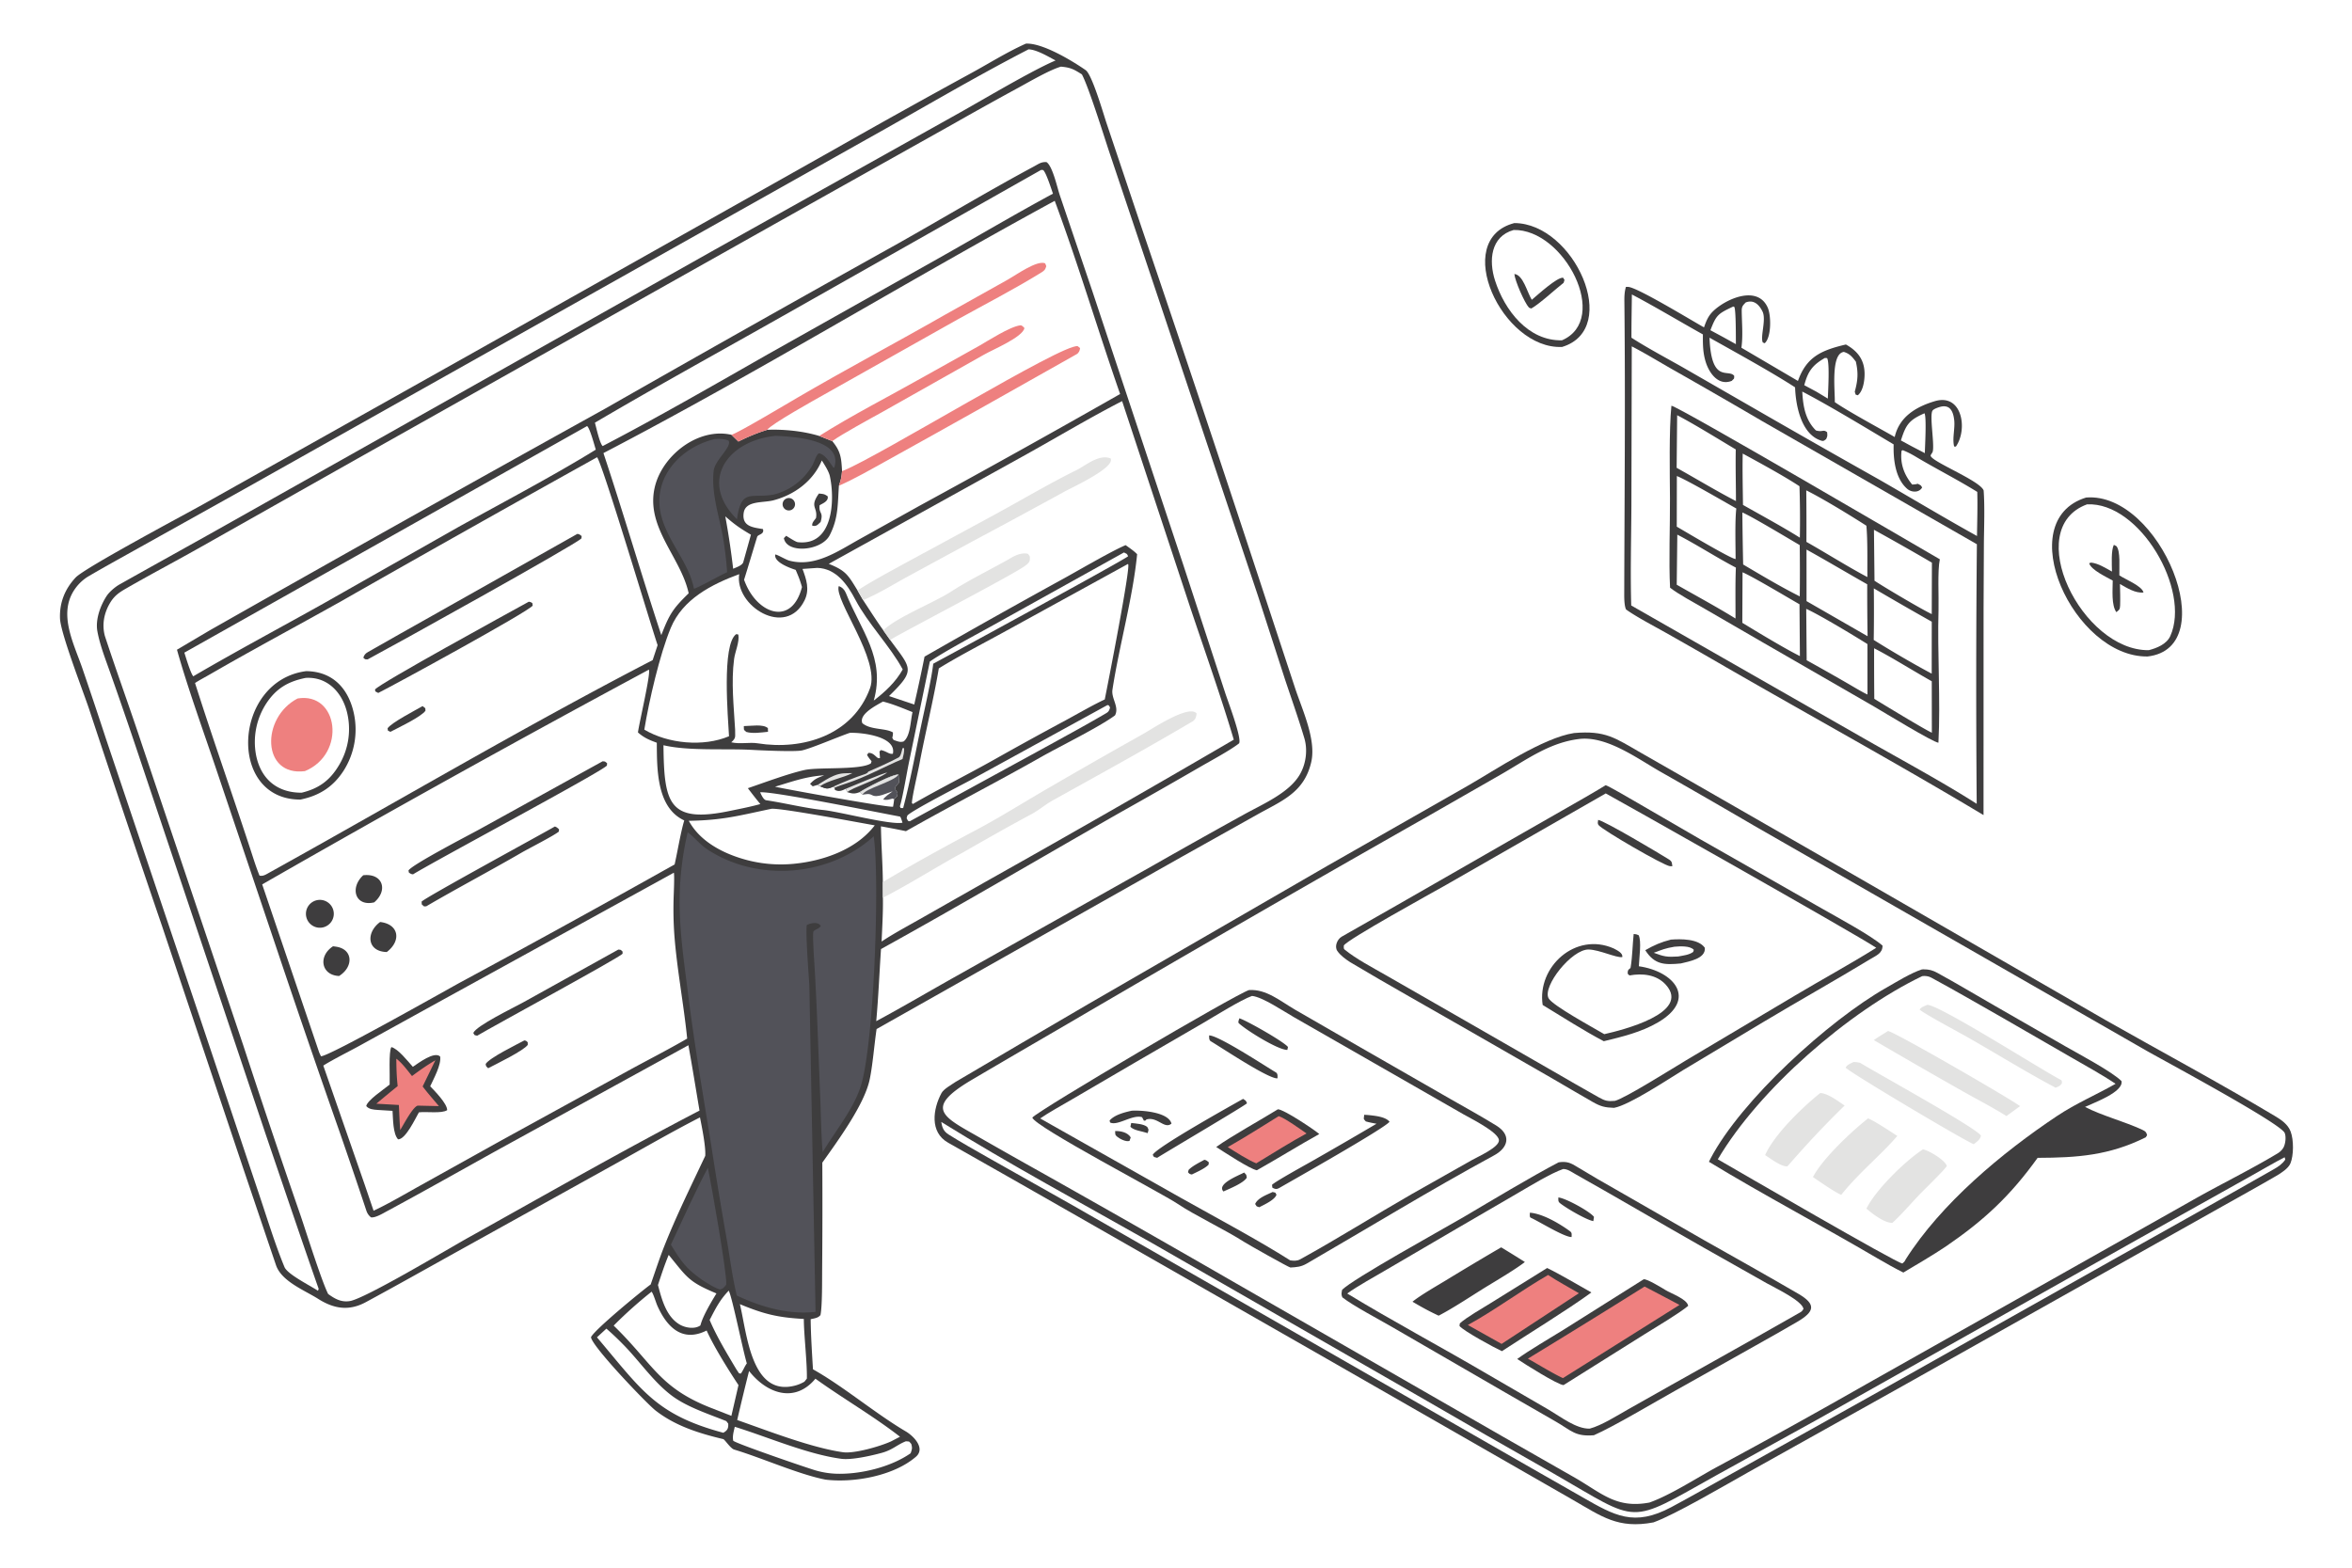 <svg xmlns="http://www.w3.org/2000/svg" width="1536" height="1024" preserveAspectRatio="none" style="display:block" viewBox="0 0 2048 1365"><path fill="#FFF" d="M0 0h2048v1365H0V0z"/><path fill="#3E3D3E" d="M893.273 37.994c14.292-.816 40.304 14.882 52.053 23.06 5.578 3.883 15.264 37.4 18.113 45.963l30.385 90.514A32184.095 32184.095 0 0 1 1103.5 525.69l24.29 73.739c6.25 18.808 18.47 44.674 13.96 64.15-6.2 26.763-25.77 33.733-47.44 45.905l-64.64 36.181-266.381 150.324c-1.935 12.902-3.452 32.08-6.045 44.099-4.736 21.957-27.751 53.218-41.217 72.242.171 30.79.123 61.57-.142 92.35-.091 9.27.177 32.55-1.46 40.37-2.113 2.59-5.097 2.78-8.541 3.6.13 13.69 1.186 29.96 2.004 43.62 26.568 14.89 54.15 38.36 80.722 54.02 7.323 4.31 17.268 14.92 8.911 22.13-19.209 16.57-53.638 22.87-78.578 19.94-23.438-4.55-55.837-19.08-79.662-26.2-3.243-.97-8.172-8.8-9.542-9.12-20.987-4.97-41.737-11.47-58.994-24.94-8.48-6.82-55.191-55.72-56.145-63.76 2.664-6.27 44.789-40.84 51.974-45.95 3.806-10.83 7.546-22.44 11.746-33.07 10.505-26.61 23.583-53.02 35.764-78.91.556-8.076-2.94-25.217-4.584-33.48-25.091 12.837-52.172 28.53-77 42.28l-135.625 75.25c-25.966 14.44-51.987 29.1-78.021 43.17-14.791 8.1-27.928 6.12-41.87-2.72-11.743-7.45-31.833-15.14-36.653-29.3-9.471-27.82-18.812-55.63-28.249-83.44l-71.188-212.434a19517.391 19517.391 0 0 1-63.486-188.868c-5.257-15.619-24.633-65.526-25.153-78.31-.56-13.758 4.27-25.762 13.61-35.706 7.95-8.464 93.951-54.259 109.802-63.088l235.616-132.235 315.346-177.563a7962.79 7962.79 0 0 1 117.627-65.525c16.288-8.818 32.143-18.898 49.017-26.447z"/><path fill="#FFF" d="M923.821 58.029c8.386.757 11.059 2.205 18.229 6.724 5.784 10.757 18.547 51.555 23.273 65.88L1003.2 243.47l92.02 274.844 23.69 73.22c5.59 16.745 11.5 33.412 16.57 50.311 3.36 10.317 1.92 22.696-3.43 32.141-9.42 16.624-33.12 26.356-49.73 35.682a6465.98 6465.98 0 0 0-79.07 44.346l-170.694 95.967c-23.166 12.982-46.215 26.578-69.57 39.161 1.918-21.173 2.712-41.636 4.149-62.797 69.563-38.449 139.208-79.538 208.337-118.948a5867.052 5867.052 0 0 0 70.028-39.913c9.06-5.24 25.9-14.286 33.47-20.269 2.45-4.793-10.04-37.312-12.25-44.261l-36.31-110.942-79.301-238.652-28.251-83.274c-2.269-6.698-6.285-25.466-11.634-28.942-4.626-.285-6.825 1.591-10.935 3.799-39.944 21.455-78.882 44.852-118.356 67.093a28944.55 28944.55 0 0 0-254.996 143.762 39408.88 39408.88 0 0 0-344.383 193.093l-28.458 16.811c8.856 31.731 22.997 70.945 33.631 102.422l52.212 154.96A11978.571 11978.571 0 0 0 295.7 985.542c7.849 22.658 15.685 45.598 23.238 68.378.836 2.52 2.021 4.36 4.103 6.02 3.817.62 10.379-3.43 13.994-5.37 33.174-17.85 65.964-36.45 98.916-54.693l163.483-89.78c3.402 18.86 6.478 37.99 9.66 56.905-67.754 35.208-134.414 73.368-201.134 110.518-17.057 9.5-90.163 53.33-103.426 55.36-7.56 1.15-12.922-1.98-18.777-6.17-5.583-10.89-19.167-54-23.755-67.53a9152.51 9152.51 0 0 1-49.948-148.291L123.35 647.532c-10.368-31.282-21.758-62.474-32.024-93.761-2.573-9.483-.892-19.152 3.838-27.641 3.833-6.881 7.799-9.783 14.443-13.62 20.626-11.913 41.716-22.984 62.473-34.661l139.115-78.499 370.358-208.245 148.06-82.952a3638.564 3638.564 0 0 1 58.022-32.26c9.472-5.172 26.611-15.13 36.186-17.864z"/><path fill="#FFF" d="M519.919 398.107c4.912 6.261 46.364 145.018 52.699 163.63l-4.314 13.021c-112.733 58.402-222.559 123.335-333.562 184.91-2.921 1.62-5.638 3.544-8.788 2.71-1.969-4.864-3.664-9.743-5.278-14.73-16.535-51.112-34.586-101.762-50.858-152.956 4.293-2.794 8.974-5.197 13.419-7.763 37.253-21.512 75.18-41.785 112.71-62.79a24758.627 24758.627 0 0 1 223.972-126.032z"/><path fill="#3E3D3E" d="M266.583 584.368c23.109.269 36.793 14.956 41.56 36.852a66.753 66.753 0 0 1-8.921 49.793c-9.208 14.238-21.26 21.807-37.609 25.18-64.057.223-58.836-103.538 4.97-111.825z"/><path fill="#FFF" d="M266.148 590.262c18.642-1.214 31.46 12.244 35.864 29.327a61.087 61.087 0 0 1-7.216 47.312c-7.866 12.974-17.612 19.823-32.123 23.319-21.218.095-35.56-11.83-39.705-32.722a61.593 61.593 0 0 1 9.218-45.472c8.681-12.953 19.08-18.756 33.962-21.764z"/><path fill="#EE807F" d="M259.116 608.177c35.554-5.926 42.775 48.114 6.397 63.244-37.629 4.863-38.484-46.53-6.397-63.244z"/><path fill="#3E3D3E" d="M502.688 464.871c1.859.135 2.272.733 3.79 1.874l-.176 2.01c-3.876 4.786-167.665 95.622-186.177 105.391-2.845-.189-1.641.316-3.766-1.494.803-2.353 1.625-3.53 4.025-4.904 18.423-10.546 37.358-21.152 55.823-31.557l126.481-71.32zm-42.223 59.037c1.766.241 1.379.281 3.056 1.162l.323 2.23c-3.284 5.105-122.544 70.203-134.495 76.057l-2.508-1.329-.294-1.694c4.013-5.325 117.399-67.33 133.918-76.426zm-92.492 90.884 2.369 1.915.141 2.124c-3.826 5.386-23.574 14.763-30.568 18.385l-2.122-1.061-.315-1.972c3.083-4.827 24.176-15.727 30.495-19.391z"/><path fill="#FFF" d="M525.441 394.507c132.298-68.899 261.673-148.31 392.962-219.658 20.418 54.917 37.55 112.671 56.931 168.222a10805.274 10805.274 0 0 1-174.442 97.185l-52.393 29.175c-18.838 10.464-38.733 24.64-61.147 18.741-3.186-.838-11.156-5.713-12.322-5.305-1.182 6.676 12.479 11.607 17.817 13.355 2.403 5.65 3.829 9.057 5.465 14.93-8.534 33.233-36.63 24.163-48.337-1.302a81.348 81.348 0 0 1-2.076-5.023c3.871-12.337 7.624-25.066 11.405-37.42.669-2.185 6.556-2.066 5.014-6.74-8.365-1.43-18.434-2.046-16.765-13.996 1.537-11.007 16.643-8.634 25.885-11.032 18.315-4.753 34.769-16.931 42.162-34.725 2.097 3.419 6.077 9.314 7.042 13.842 4.451 20.866 2.816 60.864-27.946 57.324-1.956-.225-8.073-4.35-10.143-5.555l-1.979 2.033c2.33 13.8 32.855 11.253 39.923-2.6 7.629-14.95 6.852-27.008 7.991-43.048 1.862-5.564 2.166-6.832 2.725-12.661-.635-11.599-1.126-17.282-8.535-26.16l-11.336-4.495c-13.89-4.219-30.786-5.948-45.28-5.348-8.454 2.535-17.202 6.26-25.106 10.211l-6.034-5.867c-28.955-6.593-60.26 17.857-66.769 45.546-8.235 35.03 22.685 60.866 29.502 92.458-13.851 13.502-16.779 18.213-23.827 36.425-17.319-52.471-32.834-105.776-50.387-158.512z"/><path fill="#EE807F" d="M636.922 378.59c6.364-1.936 49.369-27.63 58.237-32.809 42.148-24.62 85.754-47.717 127.962-71.866l54.51-30.494c7.288-4.072 25.282-17.094 32.456-14.146l.972 2.504c-.982 3.31-1.742 3.902-5.147 5.996-23.561 14.489-48.115 27.084-72.143 40.417l-115.964 65.247c-7.185 4.037-46.424 25.854-49.743 30.807-8.454 2.535-17.202 6.26-25.106 10.211l-6.034-5.867zm96.291 31.659.966-.381c31.429-12.619 191.367-111.127 204.254-108.433l2.055 1.636c-.238 2.175-1.025 4.209-3.126 5.397-55.694 31.507-111.592 62.982-167.604 93.964-11.776 6.513-27.085 15.266-39.27 20.478 1.862-5.564 2.166-6.832 2.725-12.661zm-19.871-30.655c29.013-18.304 60.275-34.178 90.134-51.039l49.2-27.478c7.393-4.18 26.71-16.743 35.788-17.81 1.361-.16 2.659 1.398 3.591 2.42-1.728 8.006-27.387 18.593-35.312 23.159l-88.793 50.075c-9.79 5.433-35.056 19.143-43.272 25.168l-11.336-4.495z"/><path fill="#3E3D3E" d="M713.065 429.721c3.855.435 4.601.253 7.622 2.41 1.193 5.111-7.004 7.006-7.09 8.113-.586 7.502 3.589 5.256.939 14.284-2.742 2.555-3.664 4.009-7.278 3.157-.339-2.55 1.474-4.043 3.297-6.708 1.604-9.659-5.874-9.374 2.51-21.256zm-25.676 3.94a5.412 5.412 0 1 1-1.047 10.774 5.412 5.412 0 0 1 1.047-10.774z"/><path fill="#FFF" d="m721.639 490.939 173.032-95.853c26.187-14.607 55.935-32.302 82.413-45.834l58.246 176.449c12.58 37.846 27.75 80.348 38.98 118.323a14910.115 14910.115 0 0 1-217.44 124.482l-56.198 31.933c-9.789 5.561-23.915 13.192-33.019 19.387.531-12.402 1.364-25.843 1.13-38.169l-.049-13.655c-.101-15.837-1.446-32.319-1.644-48.492a672.488 672.488 0 0 1 21.757 4.198c39.109-22.197 79.093-42.691 118.14-64.833 15.641-8.871 50.427-25.958 63.896-35.996 3.905-7.284-3.389-14.748-2.223-22.344 5.876-38.283 17.726-79.686 21.494-117.993-3.007-3.042-6.539-5.384-10.016-7.883-11.658 4.802-41.782 22.39-54.148 29.197a7506.45 7506.45 0 0 0-120.947 67.887 1477.452 1477.452 0 0 1-8.966 41.681l-21.966-7.354c23.63-23.052 19.382-23.686 1.021-48.796l-5.943-8.387c-5.926-8.227-11.972-17.782-17.612-26.309l-4.859-8.438c-8.335-13.597-10.106-17.185-25.079-23.201z"/><path fill="#E3E3E2" d="M768.734 768.002c27.283-16.161 53.119-30.448 81.099-45.264 21.251-11.253 43.425-25.271 64.417-37.362a5564.874 5564.874 0 0 1 80.6-46.018c8.29-4.591 40.12-26.038 47.03-18.249-.14 2.795-.79 5.444-3.55 7.072-40.004 23.618-81.036 46.159-121.696 68.749-6.127 3.404-12.125 8.553-18.333 11.879-20.202 10.822-40.122 22.129-59.994 33.546-22.1 11.942-47.571 28.171-69.524 39.302l-.049-13.655zM746.718 514.14c12.259-8.1 27.513-16.102 40.526-23.308l79.888-43.308c23.326-12.697 46.311-26.392 70.098-38.128 8.25-4.069 19.541-14.256 29.837-10.244 4.143 8.001-33.503 25.231-39.967 28.792a7946.516 7946.516 0 0 1-80.801 43.694l-57.462 31.221c-13.941 7.706-22.157 13.059-37.26 19.719l-4.859-8.438zm22.471 34.747c10.873-11.116 44.267-24.236 58.877-33.712 16.402-10.638 36.181-20.073 53.282-29.956 3.833-2.216 9.315-4.195 13.707-2.988 1.819 2.201 1.789 1.816 1.686 5.051-.074 2.331-2.511 4.194-4.17 5.412-11.651 8.549-115.596 62.404-117.439 64.58l-5.943-8.387z"/><path fill="#FFF" d="M565.007 583.073c1.872 3.056-8.618 47.112-9.5 54.687 5.462 4.741 9.729 6.478 16.404 8.956.14 23.091-.191 56.555 23.907 67.642-3.116 10.275-5.801 26.924-8.386 38.316a12890.524 12890.524 0 0 1-186.519 102.66c-13.328 7.294-115.303 65.035-121.444 64.338l-1.488-3.158L228.3 770.049a14094.9 14094.9 0 0 1 336.707-186.976z"/><path fill="#3E3D3E" d="M524.731 662.863c2.766.316 1.478-.124 3.897 1.635l-.151 2.063c-4.317 5.323-148.277 82.107-168.848 94.743-1.925-.265-1.743-.427-3.542-1.469l-.4-1.86c2.66-4.944 52.965-31.032 60.861-35.361l108.183-59.751zm-41.572 56.773c1.976.787 1.985 1.045 3.63 2.419l-.186 2.003c-4.249 3.584-26.219 14.73-32.167 18.177-27.471 15.916-55.965 30.928-83.33 46.926-2.703-.003-1.386.343-3.855-1.699l-.137-2.407c2.745-3.366 103.507-58.175 116.045-65.419zm-207.58 64.254c6.335-1.585 12.788 2.129 14.6 8.403a12.132 12.132 0 1 1-14.6-8.403zm40.708-21.796c17.055-1.979 21.865 13.124 9.55 23.59-16.614 3.978-21.43-12.702-9.55-23.59zm-26.306 61.838c1.099.122 2.194.274 3.285.457 14.094 2.43 14.703 17.422 2.017 25.411-15.493-.575-18.609-17.163-5.302-25.868zm41.021-21.137c16.329 1.872 18.721 16.282 5.785 26.144-17.293-.419-18.323-16.949-5.785-26.144z"/><path fill="#525259" d="M598.803 724.653c5.309 3.787 10.708 10.685 16.811 14.726 44.151 29.234 106.92 23.776 145.174-11.223 5.43 38.086.263 183.562-11.632 218.714-6.806 20.112-22.049 38.179-32.818 56.4-1.386-15.833-1.459-31.967-2.117-47.861-1.544-37.272-2.656-74.481-4.812-111.733-.236-4.079-2.266-31.534-.966-32.872 1.812-1.866 4.41-1.866 6.266-4.484-2.19-4.034-8.783-2.656-12.205-.849-1.124 7.138 1.659 43.168 2.231 52.279l5.418 284.49c-23.68 2.7-47.373-4.23-68.572-14.21-3.525-14.12-5.887-31.94-8.355-46.53a3698.691 3698.691 0 0 1-13.926-84.309c-7.13-44.035-14.684-87.764-20.196-132.073-2.913-23.423-6.33-45.786-7.11-69.514a265.46 265.46 0 0 1 6.809-70.951z"/><path fill="#FFF" d="M586.758 759.869c.668 3.019-.135 18.7-.223 22.732a318.704 318.704 0 0 0 .581 30.395c2.107 29.532 8.25 61.391 11.243 91.3-16.837 9.797-34.315 18.651-51.414 28.021L435.654 993.43l-69.919 38.94c-12.533 6.97-27.781 15.95-40.436 21.82l-7.585-22.25-36.197-104.101c7.14-4.638 22.97-12.602 31.129-17.084l63.594-35.068 210.518-115.818z"/><path fill="#3E3D3E" d="M340.792 911.704c5.923 1.543 14.23 12.224 18.684 17.185 5.135-3.399 18.57-13.724 23.779-9.002 1.146 7.09-5.503 19.087-8.659 25.946 4.022 4.212 14.818 15.128 14.776 20.77-4.532 3.168-18.262 1.099-24.62 1.932-3.106 5.421-11.686 23.771-18.147 23.482-4.495-4.814-4.316-17.854-4.806-24.787-4.338-.22-8.674-.487-13.007-.802-3.569-.275-7.451-.492-9.891-3.349.864-4.999 15.019-14.366 20.391-18.709.319-7.065-.999-28.795 1.5-32.666z"/><path fill="#EE807F" d="M345.084 921.824c4.758 3.409 9.902 10.366 13.655 15.104 7.409-5.496 12.474-9.053 20.38-13.773l-11.095 22.807c4.074 5.474 9.684 11.816 14.141 17.137l-18.414-.418c-4.238 1.009-12.23 16.36-15.269 21.285-.572-6.919-.817-14.843-1.174-21.844l-19.623-1.113a1168.345 1168.345 0 0 1 18.586-15.324c-.946-8.762-1.086-15.055-1.187-23.861z"/><path fill="#3E3D3E" d="M538.44 826.787c2.754.391 1.57-.155 3.656 1.733l.016 1.888c-1.957 3.026-112.317 62.884-126.577 71.381-2.93-.703-1.847.093-3.424-2.37 2.531-6.301 35.197-22.058 43.201-26.494l83.128-46.138zm-81.846 79.098c1.991.422 1.219.159 2.912 1.622l.034 2.245c-3.347 5.001-27.576 16.77-34.496 20.365-2.171-2.231-1.597-.967-2.164-3.708 3.423-5.429 26.795-16.783 33.714-20.524z"/><path fill="#FFF" d="M895.614 42.96c7.151.264 16.952 6.238 23.523 9.68a137.864 137.864 0 0 0-5.823 2.619c-23.988 11.418-60.511 33.43-84.521 46.692L621.862 217.673 310.036 393.326 179.672 466.66c-25.176 14.075-50.491 28.105-75.631 42.247-3.776 2.123-8.59 6.245-10.99 9.729-5.561 8.374-10.121 20.724-8.261 31.003 2.248 12.426 7.6 25.767 11.792 37.77a4471.135 4471.135 0 0 1 21.217 61.438l113.482 338.594c12.48 36.569 32.661 96.389 46.202 134.769-.2.57-.4 1.13-.6 1.69-7.214-4.78-26.507-14.33-29.141-20.62-7.834-18.72-15.528-43.72-21.926-62.75l-49.62-148.051-84.145-249.89a4901.888 4901.888 0 0 0-20.24-60.385c-6.55-19.083-17.866-40.897-11.192-60.339 2.843-8.281 9.02-15.717 16.506-20.114 14.993-8.804 30.234-17.098 45.365-25.59l90.737-50.617 211.49-118.845 328.858-184.8c46.933-26.149 94.309-54.32 142.039-78.939z"/><path fill="#FFF" d="M711.681 494.479c16.396.423 26.269 14.562 33.139 27.683 10.885 20.789 30.647 40.903 41.23 60.731-6.173 11.042-15.309 19.476-25.206 27.089 10.389-37.246-11.21-60.743-24.368-93.769-1.093-2.743-3.329-4.981-6.125-5.879-4.29 11.982 36.348 64.041 27.213 88.956-14.979 40.853-58.459 54.203-97.765 47.93-7.257-1.159-15.066.904-23.06-.881 4.535-4.112 3.2-4.763 3.375-10.884-1.128-20.278-3.562-41.447-.896-61.658.834-6.318 4.882-15.041 3.689-21.284l-1.786-.397c-12.895 8.82-7.115 73.408-6.337 88.944-22.314 9.441-53.009 6.541-73.745-5.749 4.077-24.999 13.392-65.424 23.04-88.619 10.406-25.02 35.379-37.804 59.578-46.774-4.258 27.521 40.668 55.974 56.918 22.787 4.578-9.349 1.622-18.135-1.791-27.331l12.897-.895z"/><path fill="#3E3D3E" d="M647.684 632.212c6.231-.031 16.733-1.969 20.958 1.773l.104 3.199c-5.875.596-13.413 1.741-18.93.12-2.591-2.396-1.929-1.071-2.132-5.092z"/><path fill="#FFF" d="M982.123 491.065c.08.089.184.161.24.266 2.014 3.751-17.682 104.317-20.396 117.695-9.978 4.622-23.64 12.516-33.615 17.919a3500.958 3500.958 0 0 0-62.494 34.362c-23.61 13.26-47.557 25.221-70.99 38.748l-.857-.905c.379-6.526 5.157-26.424 6.528-33.716 5.194-27.608 12.269-55.784 16.926-83.446 16.266-10.197 41.631-23.311 58.943-32.872l105.715-58.051zM906.56 147.924l1.741.121c2.539 1.937 7.089 16.372 8.569 20.573-32.674 17.656-66.662 37.684-99.209 56.04l-148.878 83.713c-45.937 26.186-96.426 55.253-143.272 79.636l-.759.381c-2.544-2.323-5.461-15.694-6.735-20.361 53.916-31.745 108.187-61.529 162.626-92.323l225.917-127.78zM511.175 370.977c2.407 1.565 6.431 16.744 7.603 20.532-35.725 22.136-82.773 46.907-120.043 67.596l-116.602 66.106c-38.051 21.307-76.05 41.561-113.849 63.653-2.398-2.778-6.407-16.425-7.758-20.608l350.649-197.279zm228.731 267.134c10.019-.469 40.947 2.975 37.564 18.166-3.422.658-5.089-2.084-10.465-3.177l-1.184 1.242.433 5.628c-2.806 1.484-4.572-4.751-10.06-4.401l-1.231 1.77c1.405 2.361 2.189 3.303 3.943 5.44l-.546 1.889c-9.126 6.029-45.675 3.099-57.79 5.793-14.293 3.178-35.262 11.029-49.364 15.831a447.476 447.476 0 0 0 10.854 13.82c-8.44 2.327-16.64 3.935-25.207 5.687-54.919 11.763-58.591-6.479-59.141-56.924 22.415 5.234 53.838 2.728 77.37 4.06 7.919.449 37.839 1.813 43.488.414 9.321-2.308 30.097-11.343 41.336-15.238zM652.25 1193.74c15.439 19.66 39.766 28.38 57.787 6.7 24.023 17.3 50.038 32.24 73.634 50.53l-7.72 4.03c-9.877 4.51-32.219 10.85-41.928 9.47-27.645-3.93-65.228-18.64-92.102-28.04 3.293-14.26 6.736-28.49 10.329-42.69zm19.326-489.493c7.253-1.089 77.98 12.293 90.131 14.404-.484.614-.975 1.223-1.471 1.828-16.028 19.511-43.542 29.037-67.987 31.528a116.293 116.293 0 0 1-45.86-4.28c-18.318-5.471-37.257-15.703-46.606-33.04 29.348-.491 43.051-4.377 71.793-10.44z"/><path fill="#525259" d="M622.336 382.261c3.851-.206 8.678-.266 12.097 1.469 3.045 5.434-11.875 16.799-12.963 25.954-2.354 19.796 4.864 39.668 8.227 59.094a307.565 307.565 0 0 1 3.45 29.451c-4.807 2.011-26.582 14.298-28.92 14.344-4.011-21.996-22.309-40.324-28.317-63.015-8.62-32.559 15.64-59.754 46.426-67.297z"/><path fill="#FFF" d="M567.381 1124.68c1.65 2.08 3.757 9.4 5.032 12.26 8.371 18.79 21.873 32.13 42.882 21.55 6.364 14.19 19.077 34.45 27.735 47.52l-6.175 26.8-17.516-6.86c-45.474-17.74-50.575-38.37-84.987-71.74a374.274 374.274 0 0 1 33.029-29.53z"/><path fill="#525259" d="M675.509 379.463c15.822.849 59.1 2.968 50.845 27.876l-.94-.49a51.41 51.41 0 0 0-1.932-2.893c-2.561-3.643-5.845-8.44-10.419-9.252-2.605 1.544-3.585 6.88-6.046 11.062a53.854 53.854 0 0 1-33.176 24.819c-19.841 3.678-28.329-5.813-32.106 21.568-33.317-32.93-8.747-68.493 33.774-72.69z"/><path fill="#FFF" d="M644.267 1135.55c20.919 8.68 33.135 11.65 55.675 12.87-.038 13.05 2.971 38.31 2.632 51.97-.819 1.03-1.523 1.91-2.113 2.65a32.814 32.814 0 0 1-7.718 3.28c-38.716 10.54-42.304-45.42-48.476-70.77z"/><path fill="#525259" d="M616.39 1016.74c2.85 13.62 16.998 93.42 15.959 101.83-1.921 2.25-2.51 3.48-5.218 4.18-4.89-1.11-11.179-5.5-15.641-8.25-14.565-10.37-18.033-15.73-27.305-30.76 10.261-21.87 20.974-45.8 32.205-67z"/><path fill="#FFF" d="M639.803 1242.32c28.721 8.88 63.205 23.96 92.85 27.88 8.973 1.18 26.096-2.7 35.182-5.2 9.639-2.66 13.333-7.16 21.011-10.08 3.539.36 2.299-.27 4.654 2.34 1.004 3.75.709 4.35-.543 8.08-17.321 12.13-44.369 18.71-65.547 17.82a74.187 74.187 0 0 1-16.676-2.7c-6.216-1.69-70.041-23.58-72.276-26.01-.84-4.09.438-7.94 1.345-12.13zm-111.781-85.46c4.997 4.32 9.462 8.56 14.069 13.25 14.306 14.34 26.415 32.61 42.54 44.84 13.438 10.2 32.288 16.16 47.818 22.44.547.72 1.094 1.45 1.641 2.17.326 4.24-.824 6.03-4.296 7.96-58.765-15.76-71.138-37.23-109.993-83.11l8.221-7.55zm54.244-64.2c16.075 19.57 17.02 23.3 41.573 33.54-4.487 7.44-11.535 19.07-13.795 27.25l-.24.66c-5.12 3.52-13.486 2-18.506-1.14-11.437-7.17-15.18-22.04-18.37-34.09 3.005-9.16 5.659-17.32 9.338-26.22zm396.447-611.643c2.856 1.588 2.302.753 3.599 3.281-1.503 2.206-155.032 85.792-169.707 93.603-1.421 13.156-7.468 39.326-10.397 53.265-4.805 22.871-9.801 50.072-15.783 72.407l-2.195.017-.645-1.581c2.45-7.565 6.062-29.397 7.912-38.294l18.152-87.701c13.91-9.538 40.664-23.538 55.99-32.125l113.074-62.872zm-14.335 132.852c1.719.517.89.125 2.215 2.115-.613 2.134-.936 3.543-3.196 4.878-15.488 9.156-32.568 18.402-48.212 27.047l-122.987 67.192-1.549-.365c-1.46-2.963-1.329-1.489-.627-4.543 2.882-3.948 47.973-27.057 54.807-30.79l119.549-65.534zm-215.735 75.817c4.542-3.032 28.672-15.864 33.766-15.231l.359 6.896c.015.28-4.124 4.182-3.453 5.447 2.363 4.456 2.502 1.872 1.931 6.32-.491.492-2.347 2.281-2.64 2.715-.259 2.267-.579 4.279-.955 6.53-2.648 1.264-94.91-15.505-102.781-17.371 15.46-4.639 26.727-8.85 42.769-9.936-5.875 2.394-7.819 2.759-12.278 7.464l2.313 2.139 4.256-1.247 2.053 1.2c5.636 2.219 6.228 2.799 11.964.172l.666 1.11.388 1.861c3.538 1.841 5.963.726 9.489-.949l1.304 2.94c4.71 1.404 6.177 1.643 10.849-.06z"/><path fill="#525259" d="M748.643 689.686c4.542-3.032 28.672-15.864 33.766-15.231l.359 6.896c.015.28-4.124 4.182-3.453 5.447 2.363 4.456 2.502 1.872 1.931 6.32-.491.492-2.347 2.281-2.64 2.715l-1.496-.509c-3.722 1.018-4.314 1.394-8.022.906.83-2.199 5.895-5.473 8.188-7.235-5.231 1.568-13.21 5.895-17.85 3.382-2.956-1.6-4.6-.916-8.394-.447l-2.389-2.244z"/><path fill="#E3E3E2" d="M748.643 689.686c4.542-3.032 28.672-15.864 33.766-15.231-4.081 6.257-29.4 12.123-31.377 17.475l-2.389-2.244z"/><path fill="#FFF" d="M634.55 1123.79c3.14 6.16 12.134 51.21 15.752 63.34-2.007 2.72-2.934 5.59-5.158 8.83l-1.615-.18-2.417-3.62c-8.311-14.01-16.782-27.84-23.196-42.83 5.178-9.97 8.697-17.3 16.634-25.54zm134.287-512.941c8.945 2.248 17.177 5.785 25.747 9.191-1.924 8.343-1.794 20.74-7.74 25.538-3.163 1.015-5.42-.204-8.721-1.265l-1.175-1.86c.494-2.188.595-2.383.58-4.721-6.579-3.956-19.454-1.995-26.616-8.034-3.28-7.89 12.17-15.553 17.925-18.849zm-106.961 79.027c10.522-1.198 105.026 18.071 121.673 21.106.803.146 1.836 4.013 2.293 5.356-10.323 2.191-54.984-9.674-69.324-11.094-14.827-1.467-34.283-6.241-49.317-8.445-2.443-.358-4.294-4.801-5.325-6.923zm-30.314-240.254c8.524 7.422 12.864 10.384 22.315 15.951l-6.727 24.065c-.969 2.717-6.166 4.426-8.749 5.58a706.672 706.672 0 0 0-6.839-45.596z"/><path fill="#3E3D3E" d="M753.528 673.889c1.484-.777 1.623-.641 2.583-2.032 8.736-3.88 17.907-7.788 26.359-12.338 1.939-1.044 2.796-5.926 3.351-8.037l1.429-.116c.152 3.803-.513 5.89-1.376 9.523-16.515 6.931-31.801 15.71-48.898 21.251-3.1 1.005-7.411 2.41-10.363 3.754l-.666-1.11c-5.736 2.627-6.328 2.047-11.964-.172l-2.053-1.2c4.072-2.526 9.686-6.163 14.001-7.906l.635-.253c5.679-2.293 9.521-2.006 15.678-2.089 5.773.762 5.123 1.877 11.284.725z"/><path fill="#E3E3E2" d="M753.528 673.889c1.484-.777 1.623-.641 2.583-2.032 8.736-3.88 17.907-7.788 26.359-12.338 1.939-1.044 2.796-5.926 3.351-8.037l1.429-.116c.152 3.803-.513 5.89-1.376 9.523-16.515 6.931-31.801 15.71-48.898 21.251-3.1 1.005-7.411 2.41-10.363 3.754l-.666-1.11c9.687-4.365 17.541-7.57 27.581-10.895zm-11.284-.725c-8.333 4.21-21.016 6.245-28.261 11.448l-2.053-1.2c4.072-2.526 9.686-6.163 14.001-7.906l.635-.253c5.679-2.293 9.521-2.006 15.678-2.089zm-5.754 13.642c4.38-1.8 33.633-14.27 36.008-14.063-9.734 6.881-30.754 13.16-34.704 17.003l-1.304-2.94z"/><path fill="#3E3D3E" d="M1370.61 638.26c27.47-2.31 35.4 4.138 58.08 17.12l41.01 23.457 139.62 80.167 224.64 129.515c48.89 27.707 98.53 54.312 146.81 83.153 5.63 3.36 11.4 7.202 13.82 13.635 2.72 7.197 2.71 20.703-.22 27.713-1.82 4.36-8.15 8.43-12.2 10.78-15.54 9.05-31.41 17.77-47.09 26.61l-86.68 48.68-191.52 107.62-134.75 75.27c-18.72 10.48-64.15 37.16-82.4 43.59-30.89 5.81-45.04-5.18-70.18-19.62l-46.84-26.86-167.18-95.83-224.645-128.42c-35.102-20.03-70.196-40.06-105.384-59.92-16.204-9.146-13.114-29.454-5.645-43.261 1.883-3.482 8.838-7.284 12.143-9.591 38.684-22.783 77.393-45.553 116.187-68.153l207.904-120.193 121.89-69.504c24.53-14.083 65.55-41.809 92.63-45.958z"/><path fill="#FFF" d="M1375.69 643.369c23.56-2.413 49.62 16.752 69.56 28.242a7747.533 7747.533 0 0 1 82.25 47.397l341.65 195.919c16.06 9.091 116.77 63.208 120.23 71.549 1.39 3.331.68 9.292-.91 12.398-1.15 2.246-3.11 4.106-5.26 5.396-24.66 14.82-50.89 27.48-75.91 41.79l-281.73 158.86c-43.33 24.71-86.96 48.9-130.87 72.56-17.66 9.63-40.32 24.37-58.44 30.79l-.69.12c-28.22 5.08-40.78-8.17-63.94-21.57l-63.78-36.39-239.16-137.38a17891.38 17891.38 0 0 0-163.336-92.98 5720.543 5720.543 0 0 1-51.02-28.854c-32.729-18.778-51.167-25.651-7.757-51.215 27.591-16.249 55.483-32.462 83.171-48.577a26741.047 26741.047 0 0 1 314.902-181.458l63.13-36.128c22.24-12.839 41.82-27.5 67.91-30.469z"/><path fill="#3E3D3E" d="M1398.16 683.677c3.32 1.146 19.03 10.397 22.85 12.568l59.59 34.565 106.32 60.526c12.47 7.138 42.5 23.299 52.28 32.009.11 6.686-5.45 8.619-10.69 11.8-30.72 18.642-62.41 36.344-93.19 54.797l-69.65 41.753c-12.94 7.873-47.1 30.645-60.25 32.922-8.03-.274-11.59-1.166-18.69-5.19-12.06-6.834-23.94-13.97-35.95-20.903l-72.34-41.541c-34.19-19.701-68.87-38.95-102.75-59.185-3.99-2.606-8.5-5.815-11.21-9.781-2.71-3.927-.04-10.266 3.79-12.435 64.3-36.43 128.22-73.537 192.44-110.118 12.55-7.148 25.12-14.271 37.45-21.787z"/><path fill="#FFF" d="M1398.2 690.842c.62.051 217.14 122.134 235.54 134.405-22.26 13.955-47.7 27.836-70.63 41.505l-94.74 56.329c-10.13 6.042-54.02 33.644-62.27 35.455-6.2.564-8.48-.005-14.02-3.083-13.34-7.417-26.5-15.166-39.75-22.756l-86.57-49.74-59.27-33.985c-11.4-6.551-25.67-13.977-35.7-22.176-.99-.803-.64-1.773-.68-3.479 2.33-4.943 78.14-46.619 88.85-52.694l139.24-79.781z"/><path fill="#3E3D3E" d="M1422.52 813.233c2.2.173 2.2.231 4.28 1.013 2.74 4.972.47 19.972.23 27.087 30.89 4.387 51.27 28.688 16.55 48.936-14.52 8.467-30.85 12.382-47.09 16.326-15.8-8.221-37.57-21.992-53.22-31.563-5.04-33.125 28.53-63.965 61.87-49.203 2.68 1.469 8.27 3.971 7.42 7.519-5.11.818-19.89-6.389-29.19-6.603-14.81-.342-40.52 32.247-34.93 42.487 3.45 6.318 38.97 25.599 48.47 31.226 15.44-3.467 75.77-18.431 53.64-42.99-8.12-9.006-20.48-10.163-31.67-8.141l-1.53-1.388c-.42-4.718 2.25-3.927 2.51-5.556 1.55-9.356 1.67-19.667 2.66-29.15z"/><path fill="#3E3D3E" d="M1454.91 818.132c8.67-.631 23.92-.887 29.57 7.117.94 9.486-13.8 11.872-20.89 13.637-14.1 1.319-22.83 1.252-30.98-11.55 7.81-4.436 13.62-7.011 22.3-9.204z"/><path fill="#FFF" d="M1457.96 824.323c4.64-.394 13.73-1.026 16.93 2.745l-.57 1.789c-3.48 2.617-8.65 3.128-13.08 3.964-9.46.642-12.34.148-21.23-3.229 7.25-2.688 10.11-3.957 17.95-5.269z"/><path fill="#3E3D3E" d="M1391.58 713.881c5.89.983 54.06 29.645 61.71 34.488 2.81 1.78 2.49 3.087 2.89 5.876-.7-.004-1.41-.001-2.11-.061-5.38-.461-58.62-31.411-62.05-35.71-1.21-1.505-.62-2.761-.44-4.593zm282 130.181c.47-.022.94-.036 1.42-.04 4.68-.02 7.85.835 11.92 3.05 17.02 9.269 33.61 19.321 50.45 28.921l61.69 35.422c11.41 6.517 40.14 21.796 48.23 29.899 1.91 9.598-24.34 18.931-31.75 22.498 14.71 7.647 34.51 12.747 49.74 19.853 3.13 1.464 3.53 2.11 4.31 4.749l-1.2 1.862c-31.85 15.844-59.58 17.744-94.13 17.874-23.62 32.86-46.28 54.13-79.59 76.93-11.73 7.91-25.12 15.62-37.33 22.95-7.32-3.65-15.4-8.18-22.51-12.35-48.3-28.38-98.99-55.05-146.78-84.09.44-.96.91-1.9 1.4-2.83 26.63-50.752 102.87-120.34 153.17-148.813 8.99-5.088 21.06-12.701 30.96-15.885z"/><path fill="#FFF" d="M1673.78 849.923c2.45-.392 5.52.034 7.67 1.198 20.92 11.31 42.25 23.679 62.9 35.432l58.82 33.929c12.28 7.111 27.39 15.378 38.96 23.203-16.69 9.519-34.25 16.895-50.94 28.012-47.97 31.953-101.01 76.243-131.83 124.883-1 2.07-1.2 2.07-2.86 3.56-5.39-.48-143.87-81.01-160.71-90.71 35.91-60.98 113.92-128.795 177.99-159.507z"/><path fill="#E3E3E2" d="M1626.64 973.778c5.92 2.375 19.61 11.548 25.46 15.298-15.2 17.564-33.52 32.044-48.82 51.274-4.94-1.86-19.66-12.02-24.65-15.48 8.13-15.82 33.91-40.058 48.01-51.092zm47.72 27.042c4.21.32 19.5 9.21 20.84 14.52-3.72 5.14-19.24 19.95-24.42 25.42-6.5 6.85-16.45 18.2-23.05 24.02-7.03.04-17.43-8-22.53-12.43 8.08-16.41 33.8-41.58 49.16-51.53zM1644 897.725c5.75.688 105.4 58.329 114.99 65.39l-11.89 8.64c-11.97-7.538-25.63-14.541-38.06-21.588a5535.04 5535.04 0 0 1-77.4-44.542c3.6-2.625 8.49-5.491 12.36-7.9zm-59.07 53.996c6.54.157 15.63 7.103 21.27 10.895-18.88 18.509-32.02 32.562-49.42 52.484l-.47.39c-4.9.7-14.62-6.7-19.34-9.74 8.17-18.225 32.42-41.53 47.96-54.029zm29-26.992c1.54-.045 5.13.283 6.21.947 13.36 8.239 102.31 57.221 104.77 63.206-.87 3.598-3.27 4.931-6.24 7.378-6.14-1.908-105.11-60.649-111.59-66.597 1.25-2.651 4.04-3.512 6.85-4.934zm64.34-49.808c10.91.228 100.6 57.385 116.28 65.379.99.508.74 1.508.9 2.709-1.42 2.616-2.61 2.771-5.5 4.094-25.27-13.388-51.41-29.563-76.35-43.79-8.46-4.824-36.58-19.742-42.1-24.225 1.35-2.24 4.25-3.062 6.77-4.167z"/><path fill="#3E3D3E" d="M1087.56 862.056c15.08-1.017 27.31 9.66 40.27 17.178l57.47 33.125 78.34 44.948c13.08 7.499 26.44 14.815 39.25 22.732 13.15 8.127 10.68 19.119-1.89 25.941-55.23 29.96-108.79 62.77-163.13 94.22-4.92 2.85-8.66 3.13-14.23 3.44-1.88-.3-36.83-20.06-40.44-22.38-16.48-10.57-43.22-23.22-58.13-33.3-13.06-8.84-124.113-66.92-126.183-74.881 6.562-7.18 176.843-107.278 188.673-111.023z"/><path fill="#FFF" d="M1090.18 867.167c9.03.811 27.74 13.516 36.35 18.407l74.74 42.811 73.09 41.877c5.96 3.48 30.51 15.477 30.84 22.562.28 6.099-17.92 14.096-23.67 17.336l-52.1 29.45c-32.53 18.65-64.35 38.75-97.21 56.85-2.94 1.62-5.61 1.33-8.78.95-27.17-17.28-66.32-38.22-94.76-54.18l-122.975-69.404c7.057-4.91 19.748-11.9 27.503-16.463l55.835-32.631 59.267-34.4c10.12-5.936 32.1-19.656 41.87-23.165z"/><path fill="#3E3D3E" d="M1112.71 965.875c4.9-.131 31.43 17.571 36.06 21.533-17.86 9.902-36.14 21.332-54.36 31.552-6.17-1.1-28.74-16.03-35.4-20.262 12.49-9.05 39.47-23.976 53.7-32.823z"/><path fill="#EE807F" d="M1113.46 971.833c5.33 1.627 19.17 11.609 24.19 15.07-14.01 7.576-29.91 17.657-43.77 26.017-7.28-2.94-18.01-9.9-24.8-14.125 14.96-8.494 29.74-17.885 44.38-26.962z"/><path fill="#3E3D3E" d="M1187.87 970.671c1.7.063 3.39.185 5.08.367 5.29.598 13.68 1.512 16.98 5.665-4.05 5.705-84.6 51.077-95.48 57.377-2.73 1.6-4.01 1.42-6.54.02l-.29-2.49c3.62-3.32 27.45-16.42 33.24-19.72a4239.93 4239.93 0 0 0 57.74-33.435c-3.35-.611-6.02-1.094-9.33-2.024-2.3-2.712-1.74-1.36-1.4-5.76zm-105.43-13.868c2.71 1.945 2.07.973 3.39 3.806-.94 1.581-70.19 42.371-78.24 47.531-3.26-.99-2.48-.22-3.83-2.59 2.6-6.266 68.26-42.915 78.68-48.747zm-29.61-55.234c7.93-.249 49.05 26.811 57.99 32.078 1.97 1.158 1.56 3.302 1.57 5.26-7.45.898-49.03-26.92-58.03-32.227-1.74-1.027-1.44-3.33-1.53-5.111zm-67.458 65.549c8.584-.553 32.058 1.111 34.688 11.203-6.05 5.273-12.31-6.385-21.833-3.584-1.04 1.252-.395.789-2.148 1.098l-1.622-3.089c-8.615-2.533-21.217 7.863-27.847 4.618l-.43-1.708c4.365-5.024 12.987-7.136 19.192-8.538zm93.818-80.461c5.89 1.691 38.83 20.358 42.31 24.98l-.54 2.519c-7.87.232-35.72-17.073-42.23-23.188-.96-.893.12-3.103.46-4.311zm4.18 134.273c2.17 2.49 1.69 1.32 2.27 4.48-2.93 4.82-14.83 9.5-20.32 12.02-6.12-6.56 12.91-13.77 18.05-16.5zm24.75 16.95c2.96.78 1.93-.06 3.38 2.32-1.35 4.54-10.77 8.74-15 10.96-2.94-1.11-1.78-.21-3.58-2.82 2.3-5.27 9.7-7.81 15.2-10.46zm-59.42-28.04c1.99.41 2.33.95 3.92 2.24l-.26 2.04c-3.33 3.4-10.09 6.31-14.54 8.53-2.06-.43-1.91-.44-3.39-1.98l.59-2.07c3.35-3.45 9.32-6.35 13.68-8.76z"/><path fill="#3E3D3E" d="M985.013 977.793c4.364.515 10.627.791 13.931 3.412 1.536 3.038 1.286 1.672.422 5.421-4.544-1.585-12.68-2.386-15.058-5.644l.705-3.189zm-14.01 7.023c4.823-.168 10.976 1.171 13.564 5.528l-1.06 3.079c-3.226.999-8.556-1.852-10.995-3.881-1.866-1.552-1.305-2.255-1.509-4.726zm386.207 27.224c5.63-.79 9.18-.18 14.1 2.81 13.09 7.94 26.37 15.65 39.7 23.17l72.86 41.83c27.39 15.43 54.76 30.82 81.95 46.62 15.85 9.21 14.3 15.52-.78 24.41-12.21 7.19-24.66 14.1-37.01 21.06l-69.09 38.81c-17.77 9.88-54.16 31.6-71.08 38.93-16.24 1.28-19.35-3.85-32.84-11.7l-43.78-25.2-98.91-57.24c-11.75-6.86-33.84-18.4-43.49-25.94-1.09-2.75-.74-3.38-.23-6.44 8.13-9 90.31-54.31 106.36-63.78 22.31-13.17 59.01-35.25 82.24-47.34z"/><path fill="#FFF" d="M1361.1 1017.87c3.85-.08 7.29 2.56 10.54 4.38 37.28 20.94 74.2 42.74 111.38 63.82l55.48 31.33c7.4 4.2 30.55 15.06 31.91 22.25-.88 1.38-1.29 2.12-2.79 2.98-49.8 28.49-100.05 56.21-149.97 84.52-9.58 5.44-23.15 14.04-33.38 16.77-11.67.36-25.01-10.15-35.35-16.22l-54.64-31.74c-39.9-23.38-81.95-45.82-121.19-69.68 8.29-6.1 25.19-15.46 34.4-20.87l62.76-36.69 51.19-29.77c10.57-6.16 28.93-17.37 39.66-21.08z"/><path fill="#3E3D3E" d="M1431.28 1113.87c2.92-.4 15.51 7.29 18.84 9.34 5.08 3.14 18.87 7.87 19.87 13.79-8.05 6.74-28.26 18.66-38.17 24.86l-70.36 44.16c-5.24-.28-34.64-18.84-40.35-22.74 10.44-7.65 28.89-18.33 40.28-25.42l69.89-43.99z"/><path fill="#EE807F" d="M1432.02 1120.21c10.16 5.28 20.29 10.61 30.39 16.01l-101.45 63.72c-7.67-3.39-22.46-12.44-30.56-16.95a8973.7 8973.7 0 0 0 101.62-62.78z"/><path fill="#3E3D3E" d="M1347.17 1104.07c11.28 5.43 27.19 14.93 38.52 21.28-21.25 15.49-54.92 36.03-77.9 51.13-6.49-2.95-33.22-17.45-36.93-21.93l.26-2.21c5.1-4.9 20.18-13.57 26.88-17.72l49.17-30.55z"/><path fill="#EE807F" d="M1348.01 1110.13c6.74 4.61 19.39 11.5 26.82 15.88l-67.32 44.14-29.39-16.46c22.58-12.31 46.8-30.25 69.89-43.56z"/><path fill="#3E3D3E" d="M1307.14 1086.07a969.31 969.31 0 0 1 20.63 12.77c-6.93 5.57-24.03 15.76-32.11 20.67-13.27 8.08-29.38 19.02-42.96 26.05-8.67-4.03-14.5-7.28-22.77-12.14 6.54-5.41 20.84-13.62 28.57-18.3a2984.98 2984.98 0 0 1 48.64-29.05zm25.01-30.16c11.08.79 25.73 9.42 34.83 16.06 2.01 1.47 1.48 2.62 1.49 5.13-6.37.15-28.22-13.53-35.61-16.84-1.16-.52-.72-3.04-.71-4.35zm24.76-13.25c6.04.37 27.47 12.11 31.04 16.89l-.56 3.67c-5.86-.91-23.57-11.25-28.96-15.57-1.9-1.52-1.43-2.64-1.52-4.99z"/><path fill="#FFF" d="M819.587 976.871c59.198 36.759 122.479 70.859 183.303 105.319l231.12 132.72c39.44 22.91 79.01 45.6 118.71 68.07 76.47 43.95 63.52 45.19 141.75 1.59l87.98-48.57 279.19-157.04 96.18-53.78c8.89-4.86 23.06-13.31 31.54-17.55l.55 2.06c-2.92 4.07-5.96 6.07-10.24 8.51-46.38 26.41-93.05 52.51-139.6 78.58l-209.31 117.8-122.45 68.34c-17.59 9.69-35.3 19.9-52.99 29.35-32.61 17.42-49.48 7.33-77.49-8.67l-45.11-25.74-184.13-105.54-214.198-122.64-74.079-41.77c-11.321-6.47-23.248-13.102-34.284-20.067-4.435-2.799-5.651-6.053-6.442-10.972z"/><path fill="#3E3D3E" d="M1415.77 249.788c.23-.007.46-.023.69-.021.39.004.77.033 1.15.038 7.68.1 56.23 29.777 66.15 35.239 1.95-5.549 3.63-9.92 7.96-14.108 11.18-10.792 38.73-23.072 47.54-3.059 3.09 7.024 3.19 25.987-2.67 30.981l-1.63-.666c-2.39-5.046 3.23-19.96-.28-27.016-2.94-5.904-7.58-10.539-14.6-7.829-2.53 2.633-3.53 3.525-3.48 7.51.13 10.568 1.19 21.421-.27 31.929l49.23 28.908c7.48-21.138 20.51-26.709 41.75-31.738 11.94 6.658 17.48 15.716 16.06 29.987-.48 4.802-1.88 11.133-5.7 14.237l-1.87-.599-.77-2.515c2.67-9.785 3.2-16.3.94-26.212-3.27-4.279-5.29-6.796-10.42-8.439-11.55 1.452-7.68 33.523-7.9 43.719 11.62 8.105 38.99 22.78 52.16 30.393 3.98-17.621 18.52-26.318 34.89-31.202 23.77-7.089 28.96 24.326 18.37 39.529l-1.51-.082c-1.78-7.059.91-15.597.05-23.026-.43-3.693-1.41-8.465-4.62-10.737-1.83-1.294-4.27-1.438-6.41-1.032-1.86.354-6.87 1.907-7.91 3.673-2.59 4.42 1.8 28.496.3 35.326-.31 1.42-1.46 2.287-1.83 3.486-1.45 4.699 42.72 21.735 46.1 30.562 1.03 13.331.4 31.553.23 45.15l-.28 57.696-.04 179.828c-72.88-43.644-150.18-86.117-223.91-128.599a5056.86 5056.86 0 0 0-53.52-30.603c-9.63-5.422-25.43-13.713-33.81-19.814-1.48-2.793-1.62-9.31-1.61-12.686.22-84.734 1.03-169.475.14-254.208-.06-4.886-.08-9.263 1.33-14z"/><path fill="#FFF" d="M1420.86 301.581c10.78 5.512 24.74 13.994 35.5 20.116a6267.2 6267.2 0 0 1 78.1 45.006l186.91 107.172c-.72 75.338-.77 150.681-.15 226.02-29.67-19.047-70.45-40.978-101.55-58.839l-199.27-113.85c-.85-27.609.01-58.883.14-86.89l.32-138.735z"/><path fill="#3E3D3E" d="M1455.37 353.272c6.4.753 212.33 121.333 233.74 133.711-2.13 9.742-.81 32.906-1.14 44.106-1.09 36.918 1.85 79.271-.09 115.619-5.13-.615-47.27-26.394-55.58-31.231l-97.95-56.468-50.12-29.018c-8.56-4.942-22.79-12.612-30.02-18.257-1.19-22.549.03-54.309-.09-77.482-.12-22.479-.88-59.381 1.25-80.98z"/><path fill="#FFF" d="M1573.01 478.516c17.7 9.794 35.22 20.26 52.87 30.234-.04 15.071.07 30.143.31 45.213l-53.16-30.561-.02-44.886zm-.23 51.624c11.68 5.238 42.1 23.621 53.29 30.671l.03 43.904c-3.9-1.649-13.91-7.73-17.94-10.035-11.61-6.7-23.27-13.296-35-19.787l-.38-44.753zm.04-103.171c14.16 7.008 38.78 22.052 52.33 30.781 1.17 12.565.76 31.666.87 44.717-16.16-8.504-36.44-21.249-53.08-30.643.07-14.952.03-29.904-.12-44.855zm-112.44-65.43c14.66 7.592 36.47 21.125 51.05 29.805-.31 14.492.14 30.318.15 44.94-16.15-8.295-35.33-19.872-51.64-28.947l.44-45.798zm-.25 52.955c9.26 3.68 41.24 22.378 51.76 28.254-1.28 10.69-.64 32.556-.61 43.991-3.64.15-44.59-24.324-51.24-28.174l.09-44.071zm171.51 97.814a3040.225 3040.225 0 0 0 50.44 29.014l-.05 45.23c-15.47-8.22-35.65-19.984-50.48-29.35.23-14.964.26-29.929.09-44.894zm-114.47-66.067c7.56 3.027 41.02 23.207 49.93 28.383.21 14.884.22 29.77.04 44.655-16.99-8.568-32.94-18.092-49.29-27.77-.33-15.087-.56-30.177-.68-45.268zm114.57 15.038a2199.131 2199.131 0 0 1 50.47 28.636l-.14 44.782c-9.15-4.298-41.76-23.667-49.85-29.05l-.48-44.368zm-171.22 4.225c17.15 8.818 33.59 19.61 51 28.724-.62 13.962-.29 30.194-.33 44.334-15.6-9.706-35.08-20.218-51.18-29.443l.51-43.615zm171.35 98.934c16.02 8.265 34.02 19.667 50.21 28.74l.08 44.796c-5.7-2.415-44.15-25.761-50.12-29.49-.14-14.682-.19-29.364-.17-44.046zm-114.4-169.515c14.5 7.899 36.15 19.655 49.42 28.455.49 14.919.6 29.849.33 44.774-15.11-9.513-33.8-19.567-49.52-28.508-.17-14.729-.56-30.039-.23-44.721zm-.15 103.375c8.65 3.619 39.65 22.169 49.59 27.855l.36 45.118c-13.94-6.994-36.44-20.641-50.15-28.988l.2-43.985zm-96.37-241.905c19.98 10.496 41.89 23.645 61.85 34.786-.06 8.506-.07 16.182 2.58 24.379 3.11 9.612 11.02 20.614 22.56 16.057 2.37-2.491 1.98-1.356 2.14-4.312-4.94-6.591-19.97 7.299-21.52-33.279 22.26 12.526 53.54 29.651 74.51 43.233.46 14.334 4.78 41.06 23 46.478 1.91.567 2.61-.335 4.03-1.369 1.24-2.754 1.15-2.923.87-6.028-3.46-2.804-3.8.193-9.77-1.561-9.32-9.259-11.21-21.339-11.87-33.842 23.73 12.357 56.28 32.139 79.57 46.004-.41 12.863 1.4 29.666 11.76 38.661 3.68 3.201 10.32 3.665 13.04-1.15-1.38-2.37-1.04-1.669-3.75-3.224-2.19.547-2.72.54-4.91.685-.37-.447-.73-.901-1.08-1.359-6.43-8.358-9.47-17.649-8.17-28.105l1.02-.483c3.96 1.562 7.38 3.321 11.03 5.503 17.71 10.593 36.34 19.959 53.86 30.836.38 12.254-.08 26.04-.23 38.401-29.07-16.131-56.28-32.516-84.87-48.956a11582.894 11582.894 0 0 1-112.46-64.042l-59.07-33.986c-14.28-8.071-30.91-16.933-44.48-25.667-.05-12.434.23-25.199.36-37.66zm168.09 55.276 1.88.126c2.42 3.73.87 29.003.67 35.267l-9.92-5.991-10.59-5.667c3.16-12.181 7.3-17.624 17.96-23.735zm86.69 48.182c1.96 3.088.43 28.859.33 34.698l-11.63-6.049-9.2-4.999c4.34-13.859 7.14-17.776 20.5-23.65zm-166.49-92.969.94.386c1.47 3.02 1.28 27.548 1.35 32.386l-11.04-6.114-11.15-6.01c5.16-13.41 6.58-14.343 19.9-20.648z"/><path fill="#3E3D3E" d="M1816.5 433.203c64.32-5.134 120.01 130.865 53.46 138.401-64.23.859-119.19-118.208-53.46-138.401z"/><path fill="#FFF" d="M1817.3 439.135c45.83-2.227 90.48 74.656 72.49 114.68-3.18 7.096-11.86 10.534-18.73 12.3-58.27.723-111.12-106.016-53.76-126.98z"/><path fill="#3E3D3E" d="m1840.63 474.392 2.24 1.155c3.69 4.234 2.34 18.737 2.55 25.412 4.68 3.275 19.85 9.23 21.03 14.925-7.15.774-14.38-3.922-20.5-7.37.13 6.004.36 12.606.15 18.594-.13 3.842-.91 3.921-3.31 5.905-4.41-6.291-3.18-19.276-3.14-27.513-5.35-3.035-18.86-9.218-20.53-15.103l1.8-.541c6.31.746 12.4 4.698 18.07 7.8-.08-6.243-.86-18.27 1.64-23.264zm-522.02-280.163c51.94.111 93.54 92.065 41.62 107.849-52.3 2.43-97-93.472-41.62-107.849z"/><path fill="#FFF" d="M1318.01 200.251c43.98-.987 84.61 77.719 42.07 96.06-29.48.663-50.02-26.232-58.33-52.211-5.46-17.056-3.92-38.176 16.26-43.849z"/><path fill="#3E3D3E" d="M1318.63 238.569c7.67.761 11 15.652 15.16 22.459 5.18-4.258 21.86-19.712 27.28-19.228l1.2 1.94-.74 2.477c-7.58 5.913-20.75 18.239-28.2 22.407l-1.96-.737c-3.88-4.173-12.33-23.574-12.74-29.318z"/></svg>